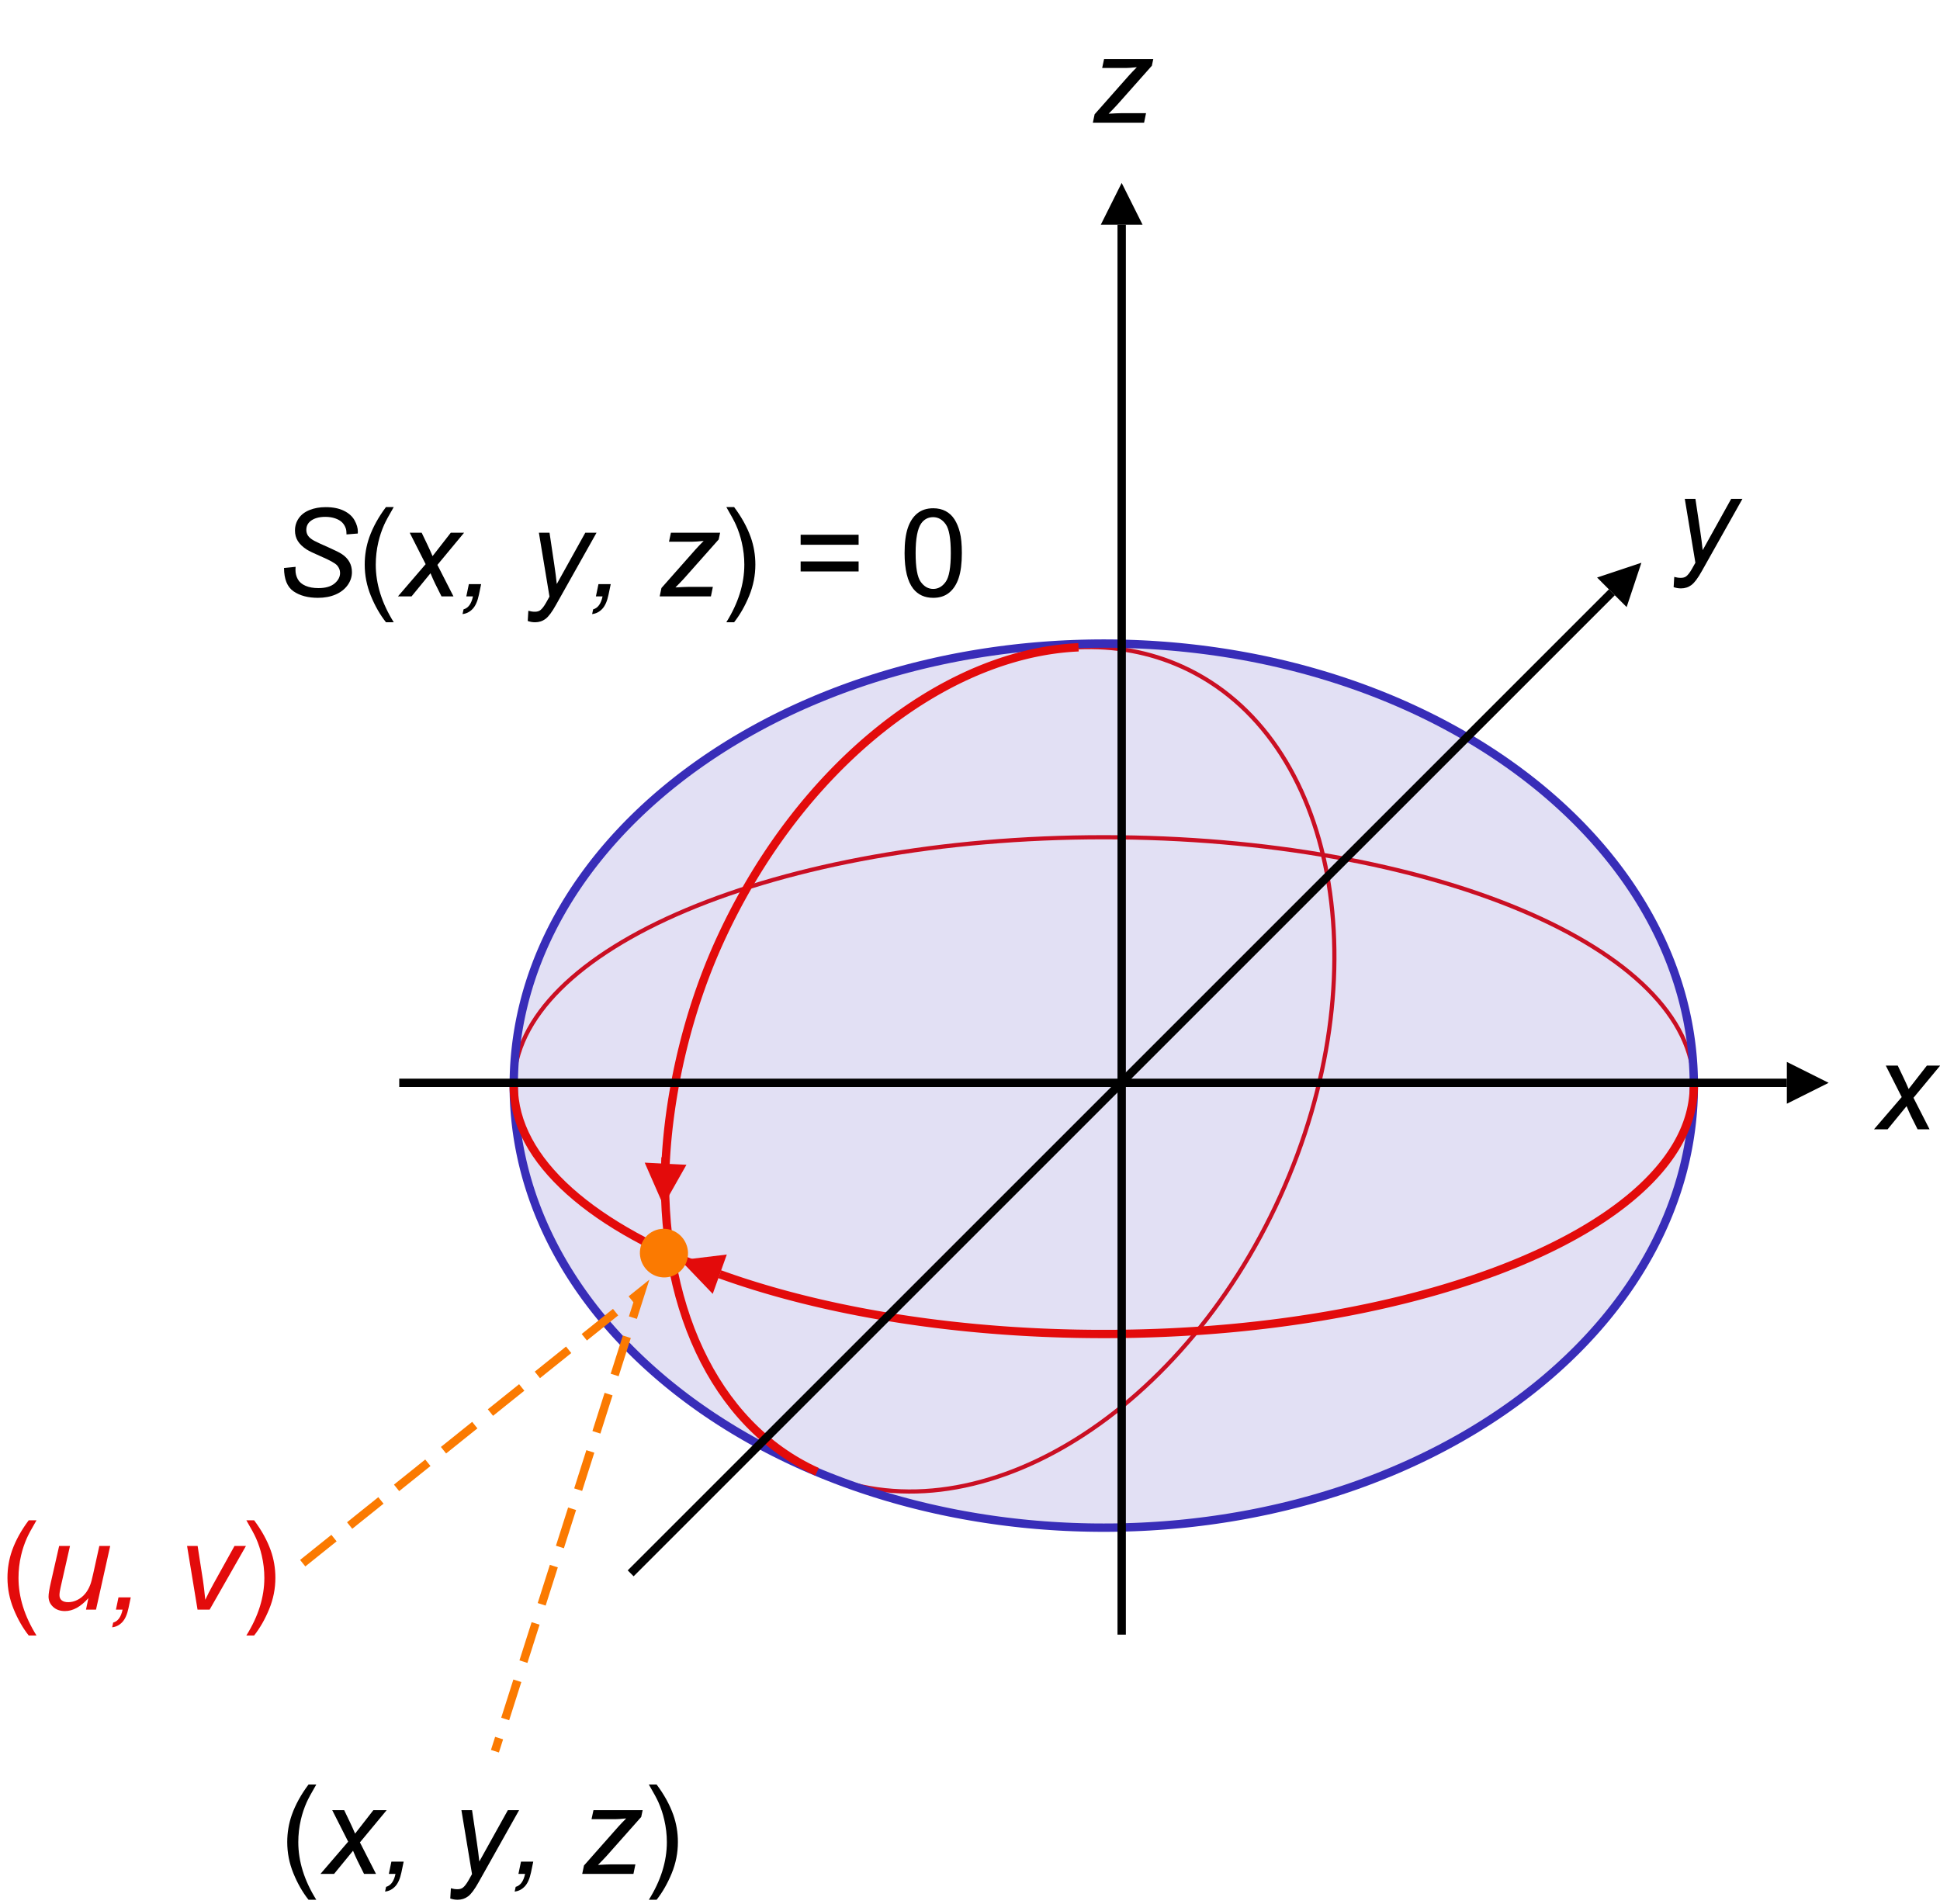 <?xml version="1.0" encoding="UTF-8" standalone="no"?>
<!-- Created with Serif DrawPlus 11, 0, 3, 23 (Feb 25, 14:12:55) (http://www.serif.com) -->
<svg version="1.1" xmlns="http://www.w3.org/2000/svg" xmlns:xlink="http://www.w3.org/1999/xlink" width="309.495" height="303.748">
	<g id="dp_group001" transform="matrix(1,0,0,1,-452.776,-126.431)">
		<g id="dp_group002">
			<path id="dp_path003" fill="none" fill-rule="evenodd" stroke="#e30b0b" stroke-width="0.667" d="M 534.735,299.651 C 534.735,277.763 576.879,260.019 628.867,260.019 C 680.855,260.019 722.999,277.763 722.999,299.651"/>
			<path id="dp_path004" fill="none" fill-rule="evenodd" stroke="#e30b0b" stroke-width="0.667" d="M 624.837,229.713 C 630.569,229.467 636.167,230.456 641.391,232.825 C 666.101,244.035 673.091,281.875 657.001,317.343 C 640.912,352.811 607.837,372.477 583.125,361.268"/>
			<g id="dp_group005">
				<path id="dp_path006" fill="#382db8" fill-rule="evenodd" fill-opacity="0.145" d="M 628.867,229.117 C 680.855,229.117 722.999,260.696 722.999,299.651 C 722.999,338.605 680.855,370.184 628.867,370.184 C 576.879,370.184 534.735,338.605 534.735,299.651 C 534.735,260.696 576.879,229.117 628.867,229.117 Z "/>
				<g id="dp_group007">
					<g id="dp_group008">
						<path id="dp_path009" fill="#382db8" d="M 630.077,229.788 L 631.284,229.805 L 632.487,229.835 L 633.687,229.875 L 634.881,229.925 L 636.072,229.988 L 637.259,230.061 L 638.441,230.145 L 639.62,230.241 L 640.793,230.347 L 641.961,230.464 L 643.128,230.592 L 644.287,230.731 L 645.441,230.879 L 646.592,231.039 L 647.737,231.209 L 648.877,231.389 L 650.012,231.58 L 651.143,231.78 L 652.267,231.991 L 653.385,232.212 L 654.497,232.445 L 655.607,232.687 L 656.708,232.936 L 657.804,233.197 L 658.895,233.468 L 659.979,233.749 L 661.056,234.04 L 662.129,234.339 L 663.195,234.648 L 664.253,234.968 L 665.305,235.295 L 666.353,235.633 L 667.392,235.979 L 668.427,236.335 L 669.452,236.699 L 670.471,237.072 L 671.481,237.455 L 672.488,237.847 L 673.485,238.248 L 674.475,238.656 L 675.459,239.075 L 676.435,239.5 L 677.401,239.933 L 678.363,240.377 L 679.315,240.829 L 680.26,241.289 L 681.197,241.757 L 682.125,242.233 L 683.045,242.719 L 683.959,243.211 L 684.863,243.711 L 685.757,244.219 L 686.645,244.735 L 687.524,245.259 L 688.393,245.791 L 689.255,246.329 L 690.107,246.876 L 690.951,247.429 L 691.784,247.991 L 692.609,248.56 L 693.425,249.135 L 694.232,249.719 L 695.029,250.309 L 695.816,250.905 L 696.593,251.511 L 697.363,252.121 L 698.123,252.739 L 698.871,253.363 L 699.608,253.996 L 700.337,254.633 L 701.056,255.279 L 701.764,255.929 L 702.461,256.585 L 703.149,257.249 L 703.828,257.92 L 704.161,258.256 L 704.493,258.596 L 704.823,258.936 L 705.149,259.277 L 705.473,259.621 L 705.795,259.967 L 706.112,260.313 L 706.428,260.661 L 706.741,261.009 L 707.049,261.36 L 707.359,261.713 L 707.664,262.067 L 707.964,262.421 L 708.264,262.779 L 708.56,263.136 L 708.853,263.495 L 709.144,263.857 L 709.432,264.22 L 709.717,264.581 L 709.999,264.948 L 710.279,265.313 L 710.555,265.681 L 710.828,266.051 L 711.099,266.421 L 711.367,266.792 L 711.631,267.167 L 711.893,267.54 L 712.151,267.915 L 712.407,268.293 L 712.66,268.671 L 712.909,269.049 L 713.156,269.432 L 713.4,269.813 L 713.64,270.197 L 713.88,270.581 L 714.113,270.967 L 714.344,271.353 L 714.573,271.741 L 714.799,272.133 L 715.021,272.523 L 715.24,272.915 L 715.457,273.308 L 715.671,273.703 L 715.88,274.097 L 716.087,274.495 L 716.289,274.891 L 716.491,275.292 L 716.688,275.691 L 716.883,276.091 L 717.073,276.495 L 717.263,276.899 L 717.447,277.301 L 717.627,277.707 L 717.805,278.115 L 717.98,278.523 L 718.152,278.931 L 718.32,279.341 L 718.485,279.752 L 718.647,280.164 L 718.805,280.576 L 718.96,280.991 L 719.112,281.405 L 719.26,281.821 L 719.405,282.239 L 719.547,282.657 L 719.685,283.076 L 719.82,283.496 L 719.952,283.917 L 720.079,284.339 L 720.204,284.763 L 720.325,285.185 L 720.444,285.612 L 720.559,286.036 L 720.669,286.463 L 720.776,286.889 L 720.88,287.32 L 720.981,287.749 L 721.077,288.177 L 721.172,288.611 L 721.263,289.041 L 721.348,289.475 L 721.431,289.908 L 721.509,290.343 L 721.587,290.779 L 721.659,291.215 L 721.727,291.652 L 721.792,292.089 L 721.853,292.527 L 721.909,292.967 L 721.964,293.408 L 722.016,293.848 L 722.061,294.291 L 722.105,294.733 L 722.144,295.177 L 722.18,295.62 L 722.212,296.065 L 722.24,296.511 L 722.264,296.957 L 722.285,297.405 L 722.303,297.852 L 722.316,298.3 L 722.325,298.749 L 722.332,299.2 L 722.332,299.651 L 722.332,300.101 L 722.325,300.552 L 722.316,301.001 L 722.303,301.449 L 722.285,301.896 L 722.264,302.344 L 722.24,302.791 L 722.212,303.236 L 722.18,303.681 L 722.144,304.124 L 722.105,304.568 L 722.061,305.011 L 722.016,305.453 L 721.964,305.893 L 721.909,306.335 L 721.853,306.775 L 721.792,307.212 L 721.727,307.649 L 721.659,308.087 L 721.587,308.523 L 721.509,308.959 L 721.431,309.393 L 721.348,309.827 L 721.263,310.26 L 721.172,310.691 L 721.077,311.124 L 720.981,311.552 L 720.88,311.981 L 720.776,312.412 L 720.669,312.839 L 720.559,313.265 L 720.444,313.689 L 720.325,314.116 L 720.204,314.539 L 720.079,314.963 L 719.952,315.384 L 719.82,315.805 L 719.685,316.225 L 719.547,316.644 L 719.405,317.063 L 719.26,317.48 L 719.112,317.896 L 718.96,318.311 L 718.805,318.725 L 718.647,319.137 L 718.485,319.549 L 718.32,319.96 L 718.152,320.371 L 717.98,320.779 L 717.805,321.187 L 717.627,321.595 L 717.447,322 L 717.263,322.403 L 717.073,322.807 L 716.883,323.211 L 716.688,323.611 L 716.491,324.009 L 716.289,324.411 L 716.087,324.807 L 715.88,325.204 L 715.671,325.599 L 715.457,325.993 L 715.24,326.387 L 715.021,326.779 L 714.799,327.168 L 714.573,327.56 L 714.344,327.948 L 714.113,328.335 L 713.88,328.72 L 713.64,329.104 L 713.4,329.488 L 713.156,329.869 L 712.909,330.252 L 712.66,330.631 L 712.407,331.008 L 712.151,331.387 L 711.893,331.761 L 711.631,332.135 L 711.367,332.509 L 711.099,332.88 L 710.828,333.251 L 710.555,333.62 L 710.279,333.988 L 709.999,334.353 L 709.717,334.72 L 709.432,335.081 L 709.144,335.444 L 708.853,335.807 L 708.56,336.165 L 708.264,336.523 L 707.964,336.88 L 707.664,337.235 L 707.359,337.588 L 707.049,337.941 L 706.741,338.292 L 706.428,338.64 L 706.112,338.988 L 705.795,339.335 L 705.473,339.68 L 705.149,340.024 L 704.823,340.365 L 704.493,340.705 L 704.161,341.045 L 703.828,341.381 L 703.149,342.052 L 702.461,342.716 L 701.764,343.372 L 701.056,344.023 L 700.337,344.668 L 699.608,345.305 L 698.871,345.939 L 698.123,346.563 L 697.363,347.18 L 696.593,347.791 L 695.816,348.396 L 695.029,348.992 L 694.232,349.583 L 693.425,350.167 L 692.609,350.741 L 691.784,351.311 L 690.951,351.872 L 690.107,352.425 L 689.255,352.972 L 688.393,353.511 L 687.524,354.043 L 686.645,354.567 L 685.757,355.083 L 684.863,355.591 L 683.959,356.091 L 683.045,356.583 L 682.125,357.068 L 681.197,357.544 L 680.26,358.012 L 679.315,358.472 L 678.363,358.924 L 677.401,359.368 L 676.435,359.801 L 675.459,360.227 L 674.475,360.645 L 673.485,361.053 L 672.488,361.455 L 671.481,361.847 L 670.471,362.229 L 669.452,362.603 L 668.427,362.967 L 667.392,363.323 L 666.353,363.668 L 665.305,364.007 L 664.253,364.333 L 663.195,364.653 L 662.129,364.963 L 661.056,365.261 L 659.979,365.552 L 658.895,365.833 L 657.804,366.104 L 656.708,366.365 L 655.607,366.615 L 654.497,366.856 L 653.385,367.089 L 652.267,367.311 L 651.143,367.521 L 650.012,367.721 L 648.877,367.912 L 647.737,368.092 L 646.592,368.263 L 645.441,368.423 L 644.287,368.571 L 643.128,368.709 L 641.961,368.837 L 640.793,368.955 L 639.62,369.06 L 638.441,369.156 L 637.259,369.24 L 636.072,369.313 L 634.881,369.376 L 633.687,369.427 L 632.487,369.467 L 631.284,369.496 L 630.077,369.513 L 628.867,369.517 L 627.656,369.513 L 626.449,369.496 L 625.247,369.467 L 624.047,369.427 L 622.852,369.376 L 621.661,369.313 L 620.475,369.24 L 619.292,369.156 L 618.113,369.06 L 616.94,368.955 L 615.772,368.837 L 614.605,368.709 L 613.447,368.571 L 612.292,368.423 L 611.141,368.263 L 609.996,368.092 L 608.856,367.912 L 607.721,367.721 L 606.591,367.521 L 605.467,367.311 L 604.348,367.089 L 603.236,366.856 L 602.127,366.615 L 601.025,366.365 L 599.929,366.104 L 598.839,365.833 L 597.755,365.552 L 596.677,365.261 L 595.604,364.963 L 594.539,364.653 L 593.48,364.333 L 592.428,364.007 L 591.38,363.668 L 590.341,363.323 L 589.307,362.967 L 588.281,362.603 L 587.263,362.229 L 586.252,361.847 L 585.245,361.455 L 584.248,361.053 L 583.259,360.645 L 582.275,360.227 L 581.299,359.801 L 580.332,359.368 L 579.371,358.924 L 578.419,358.472 L 577.473,358.012 L 576.536,357.544 L 575.608,357.068 L 574.688,356.583 L 573.775,356.091 L 572.871,355.591 L 571.976,355.083 L 571.088,354.567 L 570.209,354.043 L 569.34,353.511 L 568.479,352.972 L 567.627,352.425 L 566.783,351.872 L 565.949,351.311 L 565.124,350.741 L 564.308,350.167 L 563.501,349.583 L 562.704,348.992 L 561.917,348.396 L 561.14,347.791 L 560.371,347.18 L 559.611,346.563 L 558.863,345.939 L 558.125,345.305 L 557.396,344.668 L 556.677,344.023 L 555.969,343.372 L 555.272,342.716 L 554.584,342.052 L 553.905,341.381 L 553.572,341.045 L 553.24,340.705 L 552.911,340.365 L 552.584,340.024 L 552.26,339.68 L 551.939,339.335 L 551.621,338.988 L 551.305,338.64 L 550.992,338.292 L 550.684,337.941 L 550.375,337.588 L 550.069,337.235 L 549.769,336.88 L 549.469,336.523 L 549.173,336.165 L 548.88,335.807 L 548.589,335.444 L 548.301,335.081 L 548.016,334.72 L 547.735,334.353 L 547.455,333.988 L 547.179,333.62 L 546.905,333.251 L 546.635,332.88 L 546.367,332.509 L 546.103,332.135 L 545.84,331.761 L 545.583,331.387 L 545.327,331.008 L 545.073,330.631 L 544.824,330.252 L 544.577,329.869 L 544.333,329.488 L 544.093,329.104 L 543.853,328.72 L 543.62,328.335 L 543.389,327.948 L 543.16,327.56 L 542.935,327.168 L 542.712,326.779 L 542.493,326.387 L 542.276,325.993 L 542.063,325.599 L 541.853,325.204 L 541.647,324.807 L 541.444,324.411 L 541.243,324.009 L 541.045,323.611 L 540.851,323.211 L 540.66,322.807 L 540.471,322.403 L 540.287,322 L 540.107,321.595 L 539.928,321.187 L 539.753,320.779 L 539.581,320.371 L 539.413,319.96 L 539.248,319.549 L 539.087,319.137 L 538.928,318.725 L 538.773,318.311 L 538.621,317.896 L 538.473,317.48 L 538.328,317.063 L 538.187,316.644 L 538.048,316.225 L 537.913,315.805 L 537.781,315.384 L 537.655,314.963 L 537.529,314.539 L 537.408,314.116 L 537.289,313.689 L 537.175,313.265 L 537.064,312.839 L 536.957,312.412 L 536.853,311.981 L 536.752,311.552 L 536.656,311.124 L 536.561,310.691 L 536.471,310.26 L 536.385,309.827 L 536.303,309.393 L 536.224,308.959 L 536.147,308.523 L 536.075,308.087 L 536.007,307.649 L 535.941,307.212 L 535.88,306.775 L 535.824,306.335 L 535.769,305.893 L 535.717,305.453 L 535.672,305.011 L 535.628,304.568 L 535.589,304.124 L 535.553,303.681 L 535.521,303.236 L 535.493,302.791 L 535.469,302.344 L 535.448,301.896 L 535.431,301.449 L 535.417,301.001 L 535.408,300.552 L 535.401,300.101 L 535.401,299.651 L 535.401,299.2 L 535.408,298.749 L 535.417,298.3 L 535.431,297.852 L 535.448,297.405 L 535.469,296.957 L 535.493,296.511 L 535.521,296.065 L 535.553,295.62 L 535.589,295.177 L 535.628,294.733 L 535.672,294.291 L 535.717,293.848 L 535.769,293.408 L 535.824,292.967 L 535.88,292.527 L 535.941,292.089 L 536.007,291.652 L 536.075,291.215 L 536.147,290.779 L 536.224,290.343 L 536.303,289.908 L 536.385,289.475 L 536.471,289.041 L 536.561,288.611 L 536.656,288.177 L 536.752,287.749 L 536.853,287.32 L 536.957,286.889 L 537.064,286.463 L 537.175,286.036 L 537.289,285.612 L 537.408,285.185 L 537.529,284.763 L 537.655,284.339 L 537.781,283.917 L 537.913,283.496 L 538.048,283.076 L 538.187,282.657 L 538.328,282.239 L 538.473,281.821 L 538.621,281.405 L 538.773,280.991 L 538.928,280.576 L 539.087,280.164 L 539.248,279.752 L 539.413,279.341 L 539.581,278.931 L 539.753,278.523 L 539.928,278.115 L 540.107,277.707 L 540.287,277.301 L 540.471,276.899 L 540.66,276.495 L 540.851,276.091 L 541.045,275.691 L 541.243,275.292 L 541.444,274.891 L 541.647,274.495 L 541.853,274.097 L 542.063,273.703 L 542.276,273.308 L 542.493,272.915 L 542.712,272.523 L 542.935,272.133 L 543.16,271.741 L 543.389,271.353 L 543.62,270.967 L 543.853,270.581 L 544.093,270.197 L 544.333,269.813 L 544.577,269.432 L 544.824,269.049 L 545.073,268.671 L 545.327,268.293 L 545.583,267.915 L 545.84,267.54 L 546.103,267.167 L 546.367,266.792 L 546.635,266.421 L 546.905,266.051 L 547.179,265.681 L 547.455,265.313 L 547.735,264.948 L 548.016,264.581 L 548.301,264.22 L 548.589,263.857 L 548.88,263.495 L 549.173,263.136 L 549.469,262.779 L 549.769,262.421 L 550.069,262.067 L 550.375,261.713 L 550.684,261.36 L 550.992,261.009 L 551.305,260.661 L 551.621,260.313 L 551.939,259.967 L 552.26,259.621 L 552.584,259.277 L 552.911,258.936 L 553.24,258.596 L 553.572,258.256 L 553.905,257.92 L 554.584,257.249 L 555.272,256.585 L 555.969,255.929 L 556.677,255.279 L 557.396,254.633 L 558.125,253.996 L 558.863,253.363 L 559.611,252.739 L 560.371,252.121 L 561.14,251.511 L 561.917,250.905 L 562.704,250.309 L 563.501,249.719 L 564.308,249.135 L 565.124,248.56 L 565.949,247.991 L 566.783,247.429 L 567.627,246.876 L 568.479,246.329 L 569.34,245.791 L 570.209,245.259 L 571.088,244.735 L 571.976,244.219 L 572.871,243.711 L 573.775,243.211 L 574.688,242.719 L 575.608,242.233 L 576.536,241.757 L 577.473,241.289 L 578.419,240.829 L 579.371,240.377 L 580.332,239.933 L 581.299,239.5 L 582.275,239.075 L 583.259,238.656 L 584.248,238.248 L 585.245,237.847 L 586.252,237.455 L 587.263,237.072 L 588.281,236.699 L 589.307,236.335 L 590.341,235.979 L 591.38,235.633 L 592.428,235.295 L 593.48,234.968 L 594.539,234.648 L 595.604,234.339 L 596.677,234.04 L 597.755,233.749 L 598.839,233.468 L 599.929,233.197 L 601.025,232.936 L 602.127,232.687 L 603.236,232.445 L 604.348,232.212 L 605.467,231.991 L 606.591,231.78 L 607.721,231.58 L 608.856,231.389 L 609.996,231.209 L 611.141,231.039 L 612.292,230.879 L 613.447,230.731 L 614.605,230.592 L 615.772,230.464 L 616.94,230.347 L 618.113,230.241 L 619.292,230.145 L 620.475,230.061 L 621.661,229.988 L 622.852,229.925 L 624.047,229.875 L 625.247,229.835 L 626.449,229.805 L 627.656,229.788 L 628.867,229.784 L 630.077,229.788 L 630.088,228.457 L 628.867,228.451 L 627.645,228.457 L 626.425,228.475 L 625.209,228.504 L 623.999,228.544 L 622.791,228.595 L 621.587,228.657 L 620.387,228.733 L 619.193,228.817 L 618.001,228.913 L 616.815,229.021 L 615.633,229.139 L 614.456,229.269 L 613.284,229.408 L 612.116,229.559 L 610.952,229.721 L 609.796,229.892 L 608.643,230.075 L 607.495,230.268 L 606.353,230.471 L 605.216,230.684 L 604.084,230.908 L 602.959,231.141 L 601.839,231.385 L 600.724,231.64 L 599.615,231.904 L 598.513,232.177 L 597.416,232.461 L 596.325,232.755 L 595.241,233.059 L 594.163,233.371 L 593.091,233.693 L 592.025,234.025 L 590.967,234.367 L 589.915,234.717 L 588.869,235.076 L 587.831,235.445 L 586.799,235.824 L 585.775,236.212 L 584.757,236.609 L 583.747,237.013 L 582.744,237.427 L 581.749,237.851 L 580.76,238.281 L 579.78,238.723 L 578.808,239.172 L 577.843,239.629 L 576.887,240.095 L 575.936,240.568 L 574.995,241.052 L 574.061,241.543 L 573.137,242.043 L 572.22,242.548 L 571.312,243.064 L 570.413,243.588 L 569.521,244.117 L 568.639,244.657 L 567.767,245.204 L 566.901,245.759 L 566.047,246.32 L 565.2,246.889 L 564.361,247.467 L 563.535,248.052 L 562.715,248.644 L 561.907,249.243 L 561.107,249.849 L 560.316,250.463 L 559.536,251.084 L 558.765,251.712 L 558.004,252.347 L 557.253,252.988 L 556.513,253.636 L 555.781,254.292 L 555.063,254.953 L 554.352,255.623 L 553.653,256.297 L 552.964,256.979 L 552.623,257.323 L 552.285,257.668 L 551.951,258.013 L 551.619,258.363 L 551.289,258.712 L 550.963,259.063 L 550.637,259.415 L 550.316,259.768 L 549.997,260.124 L 549.681,260.483 L 549.369,260.841 L 549.059,261.2 L 548.751,261.563 L 548.445,261.925 L 548.144,262.291 L 547.845,262.657 L 547.549,263.025 L 547.256,263.393 L 546.965,263.765 L 546.679,264.137 L 546.393,264.511 L 546.112,264.887 L 545.833,265.261 L 545.557,265.64 L 545.284,266.019 L 545.015,266.399 L 544.747,266.78 L 544.481,267.165 L 544.223,267.549 L 543.964,267.935 L 543.709,268.324 L 543.457,268.712 L 543.208,269.101 L 542.963,269.493 L 542.72,269.885 L 542.479,270.281 L 542.243,270.676 L 542.011,271.072 L 541.78,271.469 L 541.552,271.869 L 541.328,272.269 L 541.108,272.671 L 540.889,273.073 L 540.675,273.479 L 540.463,273.884 L 540.255,274.291 L 540.051,274.697 L 539.848,275.107 L 539.651,275.517 L 539.455,275.929 L 539.263,276.341 L 539.073,276.755 L 538.888,277.171 L 538.707,277.587 L 538.527,278.003 L 538.352,278.421 L 538.179,278.84 L 538.011,279.261 L 537.844,279.684 L 537.683,280.107 L 537.525,280.529 L 537.368,280.955 L 537.217,281.381 L 537.069,281.807 L 536.923,282.236 L 536.781,282.665 L 536.644,283.096 L 536.509,283.525 L 536.377,283.957 L 536.249,284.392 L 536.125,284.825 L 536.004,285.26 L 535.887,285.697 L 535.773,286.135 L 535.664,286.572 L 535.557,287.011 L 535.453,287.451 L 535.355,287.892 L 535.26,288.333 L 535.167,288.777 L 535.079,289.221 L 534.993,289.665 L 534.912,290.111 L 534.835,290.555 L 534.76,291.004 L 534.689,291.452 L 534.624,291.9 L 534.56,292.351 L 534.501,292.801 L 534.447,293.251 L 534.395,293.704 L 534.347,294.157 L 534.303,294.611 L 534.261,295.065 L 534.225,295.521 L 534.193,295.977 L 534.163,296.433 L 534.139,296.891 L 534.117,297.349 L 534.1,297.809 L 534.087,298.268 L 534.077,298.728 L 534.071,299.189 L 534.068,299.651 L 534.071,300.112 L 534.077,300.573 L 534.087,301.033 L 534.1,301.492 L 534.117,301.952 L 534.139,302.411 L 534.163,302.868 L 534.193,303.324 L 534.225,303.78 L 534.261,304.236 L 534.303,304.691 L 534.347,305.144 L 534.395,305.597 L 534.447,306.051 L 534.501,306.5 L 534.56,306.951 L 534.624,307.401 L 534.689,307.849 L 534.76,308.297 L 534.835,308.747 L 534.912,309.191 L 534.993,309.636 L 535.079,310.08 L 535.167,310.524 L 535.26,310.968 L 535.355,311.409 L 535.453,311.851 L 535.557,312.291 L 535.664,312.729 L 535.773,313.167 L 535.887,313.604 L 536.004,314.041 L 536.125,314.476 L 536.249,314.909 L 536.377,315.344 L 536.509,315.776 L 536.644,316.205 L 536.781,316.636 L 536.923,317.065 L 537.069,317.495 L 537.217,317.92 L 537.368,318.347 L 537.525,318.772 L 537.683,319.195 L 537.844,319.617 L 538.011,320.04 L 538.179,320.461 L 538.352,320.88 L 538.527,321.299 L 538.707,321.715 L 538.888,322.131 L 539.073,322.547 L 539.263,322.96 L 539.455,323.372 L 539.651,323.784 L 539.848,324.195 L 540.051,324.604 L 540.255,325.011 L 540.463,325.417 L 540.675,325.823 L 540.889,326.228 L 541.108,326.631 L 541.328,327.032 L 541.552,327.432 L 541.78,327.832 L 542.011,328.229 L 542.243,328.625 L 542.479,329.02 L 542.72,329.416 L 542.963,329.808 L 543.208,330.2 L 543.457,330.589 L 543.709,330.977 L 543.964,331.367 L 544.223,331.752 L 544.481,332.136 L 544.747,332.521 L 545.015,332.903 L 545.284,333.283 L 545.557,333.661 L 545.833,334.04 L 546.112,334.415 L 546.393,334.791 L 546.679,335.164 L 546.965,335.536 L 547.256,335.908 L 547.549,336.276 L 547.845,336.644 L 548.144,337.011 L 548.445,337.376 L 548.751,337.739 L 549.059,338.101 L 549.369,338.46 L 549.681,338.819 L 549.997,339.177 L 550.316,339.533 L 550.637,339.887 L 550.963,340.239 L 551.289,340.589 L 551.619,340.939 L 551.951,341.288 L 552.285,341.633 L 552.623,341.979 L 552.964,342.323 L 553.653,343.004 L 554.352,343.679 L 555.063,344.348 L 555.781,345.009 L 556.513,345.665 L 557.253,346.313 L 558.004,346.955 L 558.765,347.589 L 559.536,348.217 L 560.316,348.839 L 561.107,349.452 L 561.907,350.059 L 562.715,350.657 L 563.535,351.249 L 564.361,351.835 L 565.2,352.412 L 566.047,352.981 L 566.901,353.543 L 567.767,354.097 L 568.639,354.644 L 569.521,355.184 L 570.413,355.713 L 571.312,356.237 L 572.22,356.753 L 573.137,357.259 L 574.061,357.759 L 574.995,358.249 L 575.936,358.733 L 576.887,359.207 L 577.843,359.672 L 578.808,360.129 L 579.78,360.579 L 580.76,361.02 L 581.749,361.451 L 582.744,361.875 L 583.747,362.288 L 584.757,362.692 L 585.775,363.089 L 586.799,363.477 L 587.831,363.856 L 588.869,364.225 L 589.915,364.584 L 590.967,364.935 L 592.025,365.276 L 593.091,365.608 L 594.163,365.931 L 595.241,366.243 L 596.325,366.547 L 597.416,366.84 L 598.513,367.124 L 599.615,367.397 L 600.724,367.661 L 601.839,367.916 L 602.959,368.16 L 604.084,368.393 L 605.216,368.617 L 606.353,368.831 L 607.495,369.033 L 608.643,369.227 L 609.796,369.409 L 610.952,369.58 L 612.116,369.743 L 613.284,369.893 L 614.456,370.032 L 615.633,370.163 L 616.815,370.28 L 618.001,370.388 L 619.193,370.484 L 620.387,370.568 L 621.587,370.644 L 622.791,370.707 L 623.999,370.757 L 625.209,370.797 L 626.425,370.827 L 627.645,370.844 L 628.867,370.851 L 630.088,370.844 L 631.308,370.827 L 632.524,370.797 L 633.735,370.757 L 634.943,370.707 L 636.147,370.644 L 637.347,370.568 L 638.54,370.484 L 639.732,370.388 L 640.919,370.28 L 642.1,370.163 L 643.277,370.032 L 644.449,369.893 L 645.617,369.743 L 646.781,369.58 L 647.937,369.409 L 649.091,369.227 L 650.239,369.033 L 651.38,368.831 L 652.517,368.617 L 653.649,368.393 L 654.775,368.16 L 655.895,367.916 L 657.009,367.661 L 658.119,367.397 L 659.22,367.124 L 660.317,366.84 L 661.408,366.547 L 662.492,366.243 L 663.571,365.931 L 664.643,365.608 L 665.708,365.276 L 666.767,364.935 L 667.819,364.584 L 668.864,364.225 L 669.903,363.856 L 670.935,363.477 L 671.959,363.089 L 672.976,362.692 L 673.987,362.288 L 674.989,361.875 L 675.984,361.451 L 676.973,361.02 L 677.953,360.579 L 678.925,360.129 L 679.891,359.672 L 680.847,359.207 L 681.797,358.733 L 682.739,358.249 L 683.672,357.759 L 684.596,357.259 L 685.513,356.753 L 686.421,356.237 L 687.32,355.713 L 688.212,355.184 L 689.095,354.644 L 689.967,354.097 L 690.832,353.543 L 691.687,352.981 L 692.533,352.412 L 693.372,351.835 L 694.199,351.249 L 695.019,350.657 L 695.827,350.059 L 696.627,349.452 L 697.417,348.839 L 698.197,348.217 L 698.968,347.589 L 699.729,346.955 L 700.48,346.313 L 701.22,345.665 L 701.952,345.009 L 702.671,344.348 L 703.381,343.679 L 704.08,343.004 L 704.769,342.323 L 705.111,341.979 L 705.448,341.633 L 705.783,341.288 L 706.115,340.939 L 706.444,340.589 L 706.771,340.239 L 707.096,339.887 L 707.417,339.533 L 707.736,339.177 L 708.052,338.819 L 708.364,338.46 L 708.675,338.101 L 708.983,337.739 L 709.288,337.376 L 709.589,337.011 L 709.888,336.644 L 710.184,336.276 L 710.477,335.908 L 710.768,335.536 L 711.055,335.164 L 711.34,334.791 L 711.621,334.415 L 711.9,334.04 L 712.176,333.661 L 712.449,333.283 L 712.719,332.903 L 712.987,332.521 L 713.252,332.136 L 713.511,331.752 L 713.769,331.367 L 714.024,330.977 L 714.276,330.589 L 714.525,330.2 L 714.771,329.808 L 715.013,329.416 L 715.255,329.02 L 715.491,328.625 L 715.723,328.229 L 715.953,327.832 L 716.181,327.432 L 716.405,327.032 L 716.625,326.631 L 716.844,326.228 L 717.059,325.823 L 717.271,325.417 L 717.479,325.011 L 717.683,324.604 L 717.885,324.195 L 718.083,323.784 L 718.279,323.372 L 718.471,322.96 L 718.66,322.547 L 718.845,322.131 L 719.027,321.715 L 719.207,321.299 L 719.381,320.88 L 719.555,320.461 L 719.723,320.04 L 719.889,319.617 L 720.051,319.195 L 720.208,318.772 L 720.365,318.347 L 720.516,317.92 L 720.664,317.495 L 720.811,317.065 L 720.952,316.636 L 721.089,316.205 L 721.224,315.776 L 721.356,315.344 L 721.484,314.909 L 721.608,314.476 L 721.729,314.041 L 721.847,313.604 L 721.96,313.167 L 722.069,312.729 L 722.176,312.291 L 722.28,311.851 L 722.379,311.409 L 722.473,310.968 L 722.567,310.524 L 722.655,310.08 L 722.74,309.636 L 722.821,309.191 L 722.899,308.747 L 722.973,308.297 L 723.044,307.849 L 723.109,307.401 L 723.173,306.951 L 723.232,306.5 L 723.287,306.051 L 723.339,305.597 L 723.387,305.144 L 723.431,304.691 L 723.472,304.236 L 723.508,303.78 L 723.54,303.324 L 723.571,302.868 L 723.595,302.411 L 723.616,301.952 L 723.633,301.492 L 723.647,301.033 L 723.656,300.573 L 723.663,300.112 L 723.665,299.651 L 723.663,299.189 L 723.656,298.728 L 723.647,298.268 L 723.633,297.809 L 723.616,297.349 L 723.595,296.891 L 723.571,296.433 L 723.54,295.977 L 723.508,295.521 L 723.472,295.065 L 723.431,294.611 L 723.387,294.157 L 723.339,293.704 L 723.287,293.251 L 723.232,292.801 L 723.173,292.351 L 723.109,291.9 L 723.044,291.452 L 722.973,291.004 L 722.899,290.555 L 722.821,290.111 L 722.74,289.665 L 722.655,289.221 L 722.567,288.777 L 722.473,288.333 L 722.379,287.892 L 722.28,287.451 L 722.176,287.011 L 722.069,286.572 L 721.96,286.135 L 721.847,285.697 L 721.729,285.26 L 721.608,284.825 L 721.484,284.392 L 721.356,283.957 L 721.224,283.525 L 721.089,283.096 L 720.952,282.665 L 720.811,282.236 L 720.664,281.807 L 720.516,281.381 L 720.365,280.955 L 720.208,280.529 L 720.051,280.107 L 719.889,279.684 L 719.723,279.261 L 719.555,278.84 L 719.381,278.421 L 719.207,278.003 L 719.027,277.587 L 718.845,277.171 L 718.66,276.755 L 718.471,276.341 L 718.279,275.929 L 718.083,275.517 L 717.885,275.107 L 717.683,274.697 L 717.479,274.291 L 717.271,273.884 L 717.059,273.479 L 716.844,273.073 L 716.625,272.671 L 716.405,272.269 L 716.181,271.869 L 715.953,271.469 L 715.723,271.072 L 715.491,270.676 L 715.255,270.281 L 715.013,269.885 L 714.771,269.493 L 714.525,269.101 L 714.276,268.712 L 714.024,268.324 L 713.769,267.935 L 713.511,267.549 L 713.252,267.165 L 712.987,266.78 L 712.719,266.399 L 712.449,266.019 L 712.176,265.64 L 711.9,265.261 L 711.621,264.887 L 711.34,264.511 L 711.055,264.137 L 710.768,263.765 L 710.477,263.393 L 710.184,263.025 L 709.888,262.657 L 709.589,262.291 L 709.288,261.925 L 708.983,261.563 L 708.675,261.2 L 708.364,260.841 L 708.052,260.483 L 707.736,260.124 L 707.417,259.768 L 707.096,259.415 L 706.771,259.063 L 706.444,258.712 L 706.115,258.363 L 705.783,258.013 L 705.448,257.668 L 705.111,257.323 L 704.769,256.979 L 704.08,256.297 L 703.381,255.623 L 702.671,254.953 L 701.952,254.292 L 701.22,253.636 L 700.48,252.988 L 699.729,252.347 L 698.968,251.712 L 698.197,251.084 L 697.417,250.463 L 696.627,249.849 L 695.827,249.243 L 695.019,248.644 L 694.199,248.052 L 693.372,247.467 L 692.533,246.889 L 691.687,246.32 L 690.832,245.759 L 689.967,245.204 L 689.095,244.657 L 688.212,244.117 L 687.32,243.588 L 686.421,243.064 L 685.513,242.548 L 684.596,242.043 L 683.672,241.543 L 682.739,241.052 L 681.797,240.568 L 680.847,240.095 L 679.891,239.629 L 678.925,239.172 L 677.953,238.723 L 676.973,238.281 L 675.984,237.851 L 674.989,237.427 L 673.987,237.013 L 672.976,236.609 L 671.959,236.212 L 670.935,235.824 L 669.903,235.445 L 668.864,235.076 L 667.819,234.717 L 666.767,234.367 L 665.708,234.025 L 664.643,233.693 L 663.571,233.371 L 662.492,233.059 L 661.408,232.755 L 660.317,232.461 L 659.22,232.177 L 658.119,231.904 L 657.009,231.64 L 655.895,231.385 L 654.775,231.141 L 653.649,230.908 L 652.517,230.684 L 651.38,230.471 L 650.239,230.268 L 649.091,230.075 L 647.937,229.892 L 646.781,229.721 L 645.617,229.559 L 644.449,229.408 L 643.277,229.269 L 642.1,229.139 L 640.919,229.021 L 639.732,228.913 L 638.54,228.817 L 637.347,228.733 L 636.147,228.657 L 634.943,228.595 L 633.735,228.544 L 632.524,228.504 L 631.308,228.475 L 630.088,228.457 Z "/>
					</g>
				</g>
			</g>
			<g id="dp_group010">
				<g id="dp_group011">
					<path id="dp_path012" fill="#e30b0b" fill-rule="evenodd" d="M 567.38,330.369 L 567.828,329.113 L 568.725,326.603 L 561.327,327.497 L 566.481,332.88 Z "/>
					<path id="dp_path013" fill="#e30b0b" d="M 722.332,299.647 L 722.332,299.897 L 722.325,300.143 L 722.316,300.389 L 722.303,300.633 L 722.287,300.879 L 722.265,301.124 L 722.243,301.367 L 722.215,301.611 L 722.184,301.855 L 722.149,302.097 L 722.111,302.339 L 722.068,302.583 L 722.024,302.823 L 721.973,303.065 L 721.921,303.308 L 721.865,303.548 L 721.805,303.787 L 721.743,304.028 L 721.676,304.268 L 721.605,304.505 L 721.531,304.745 L 721.453,304.984 L 721.372,305.223 L 721.289,305.46 L 721.2,305.696 L 721.108,305.935 L 721.015,306.169 L 720.916,306.405 L 720.813,306.643 L 720.708,306.88 L 720.6,307.112 L 720.488,307.345 L 720.372,307.581 L 720.253,307.815 L 720.129,308.049 L 720.004,308.281 L 719.875,308.513 L 719.743,308.745 L 719.607,308.976 L 719.467,309.207 L 719.323,309.44 L 719.179,309.669 L 719.028,309.899 L 718.876,310.128 L 718.72,310.356 L 718.56,310.585 L 718.397,310.813 L 718.231,311.04 L 718.063,311.267 L 717.889,311.492 L 717.535,311.944 L 717.165,312.395 L 716.784,312.84 L 716.389,313.285 L 715.984,313.727 L 715.564,314.167 L 715.132,314.605 L 714.687,315.04 L 714.231,315.473 L 713.76,315.904 L 713.279,316.332 L 712.784,316.756 L 712.279,317.179 L 711.76,317.597 L 711.229,318.015 L 710.688,318.429 L 710.133,318.84 L 709.568,319.248 L 708.992,319.655 L 708.404,320.056 L 707.804,320.455 L 707.192,320.851 L 706.571,321.244 L 705.937,321.633 L 705.293,322.02 L 704.639,322.403 L 703.972,322.783 L 703.295,323.159 L 702.607,323.532 L 701.909,323.901 L 701.201,324.267 L 700.483,324.629 L 699.753,324.988 L 699.015,325.343 L 698.265,325.695 L 697.507,326.041 L 696.737,326.385 L 695.959,326.724 L 695.169,327.061 L 694.372,327.393 L 693.564,327.72 L 692.748,328.045 L 691.921,328.365 L 691.085,328.681 L 690.241,328.993 L 689.388,329.3 L 688.525,329.603 L 687.655,329.903 L 686.775,330.197 L 685.885,330.488 L 684.988,330.775 L 684.083,331.055 L 683.168,331.333 L 682.245,331.607 L 681.316,331.875 L 680.376,332.137 L 679.429,332.396 L 678.475,332.651 L 677.513,332.9 L 676.544,333.144 L 675.565,333.385 L 674.58,333.62 L 673.588,333.849 L 672.588,334.075 L 671.58,334.296 L 670.567,334.511 L 669.545,334.721 L 668.517,334.927 L 667.481,335.127 L 666.44,335.323 L 665.391,335.512 L 664.336,335.697 L 663.275,335.876 L 662.207,336.051 L 661.131,336.219 L 660.051,336.383 L 658.964,336.541 L 657.872,336.693 L 656.773,336.841 L 655.669,336.981 L 654.557,337.117 L 653.443,337.248 L 652.32,337.372 L 651.193,337.492 L 650.061,337.605 L 648.924,337.713 L 647.781,337.813 L 646.633,337.909 L 645.48,338 L 644.323,338.084 L 643.16,338.163 L 641.992,338.233 L 640.821,338.299 L 639.644,338.359 L 638.463,338.413 L 637.279,338.46 L 636.088,338.501 L 634.895,338.537 L 633.697,338.565 L 632.495,338.588 L 631.289,338.604 L 630.08,338.615 L 628.867,338.616 L 627.775,338.615 L 626.684,338.607 L 625.6,338.593 L 624.516,338.576 L 623.437,338.552 L 622.36,338.524 L 621.288,338.489 L 620.216,338.451 L 619.151,338.408 L 618.089,338.359 L 617.029,338.305 L 615.973,338.247 L 614.923,338.183 L 613.875,338.116 L 612.831,338.043 L 611.791,337.964 L 610.753,337.881 L 609.723,337.793 L 608.693,337.703 L 607.671,337.605 L 606.652,337.503 L 605.636,337.396 L 604.625,337.287 L 603.62,337.171 L 602.617,337.051 L 601.621,336.927 L 600.628,336.797 L 599.641,336.663 L 598.657,336.525 L 597.681,336.383 L 596.707,336.236 L 595.74,336.085 L 594.777,335.929 L 593.819,335.769 L 592.868,335.605 L 591.92,335.436 L 590.979,335.264 L 590.041,335.087 L 589.111,334.907 L 588.187,334.721 L 587.267,334.532 L 586.352,334.34 L 585.444,334.141 L 584.543,333.94 L 583.645,333.735 L 582.755,333.525 L 581.871,333.313 L 580.993,333.095 L 580.121,332.875 L 579.256,332.649 L 578.396,332.421 L 577.543,332.188 L 576.696,331.952 L 575.856,331.712 L 575.023,331.469 L 574.196,331.221 L 573.376,330.971 L 572.563,330.716 L 571.756,330.459 L 570.957,330.197 L 570.165,329.932 L 569.379,329.663 L 568.601,329.391 L 567.828,329.113 L 567.38,330.369 L 568.159,330.647 L 568.944,330.921 L 569.739,331.193 L 570.539,331.461 L 571.348,331.725 L 572.163,331.985 L 572.984,332.243 L 573.812,332.496 L 574.647,332.747 L 575.488,332.992 L 576.336,333.235 L 577.191,333.473 L 578.052,333.707 L 578.917,333.937 L 579.791,334.165 L 580.671,334.388 L 581.556,334.607 L 582.448,334.821 L 583.347,335.033 L 584.249,335.239 L 585.159,335.443 L 586.075,335.641 L 586.995,335.836 L 587.923,336.028 L 588.855,336.213 L 589.793,336.396 L 590.736,336.573 L 591.685,336.748 L 592.639,336.917 L 593.597,337.081 L 594.561,337.244 L 595.532,337.4 L 596.507,337.553 L 597.487,337.7 L 598.471,337.843 L 599.46,337.983 L 600.455,338.117 L 601.453,338.247 L 602.457,338.373 L 603.465,338.493 L 604.479,338.609 L 605.495,338.721 L 606.516,338.828 L 607.543,338.931 L 608.573,339.028 L 609.608,339.121 L 610.647,339.209 L 611.689,339.292 L 612.735,339.371 L 613.787,339.444 L 614.84,339.513 L 615.899,339.577 L 616.96,339.636 L 618.025,339.689 L 619.095,339.739 L 620.168,339.781 L 621.243,339.82 L 622.323,339.855 L 623.405,339.883 L 624.492,339.907 L 625.581,339.924 L 626.673,339.937 L 627.769,339.945 L 628.867,339.949 L 630.085,339.945 L 631.303,339.935 L 632.516,339.919 L 633.724,339.896 L 634.929,339.868 L 636.131,339.832 L 637.327,339.791 L 638.519,339.744 L 639.708,339.689 L 640.891,339.629 L 642.069,339.564 L 643.245,339.491 L 644.413,339.412 L 645.579,339.328 L 646.74,339.237 L 647.893,339.141 L 649.044,339.039 L 650.189,338.931 L 651.329,338.817 L 652.464,338.697 L 653.592,338.571 L 654.715,338.44 L 655.832,338.304 L 656.944,338.161 L 658.051,338.013 L 659.151,337.859 L 660.245,337.7 L 661.333,337.536 L 662.415,337.365 L 663.491,337.191 L 664.56,337.009 L 665.623,336.824 L 666.68,336.632 L 667.729,336.436 L 668.773,336.233 L 669.809,336.028 L 670.839,335.815 L 671.86,335.597 L 672.876,335.376 L 673.884,335.148 L 674.884,334.916 L 675.877,334.679 L 676.864,334.437 L 677.841,334.191 L 678.813,333.939 L 679.776,333.681 L 680.731,333.42 L 681.679,333.155 L 682.619,332.884 L 683.549,332.608 L 684.472,332.329 L 685.388,332.044 L 686.293,331.755 L 687.191,331.461 L 688.081,331.164 L 688.963,330.861 L 689.833,330.556 L 690.697,330.244 L 691.552,329.929 L 692.396,329.608 L 693.233,329.285 L 694.06,328.957 L 694.879,328.625 L 695.687,328.288 L 696.484,327.948 L 697.273,327.604 L 698.053,327.255 L 698.825,326.903 L 699.585,326.545 L 700.335,326.185 L 701.075,325.821 L 701.807,325.453 L 702.525,325.083 L 703.236,324.705 L 703.935,324.327 L 704.625,323.943 L 705.303,323.557 L 705.971,323.167 L 706.628,322.772 L 707.275,322.375 L 707.909,321.973 L 708.535,321.569 L 709.148,321.16 L 709.749,320.748 L 710.341,320.333 L 710.92,319.915 L 711.488,319.493 L 712.045,319.068 L 712.589,318.64 L 713.124,318.208 L 713.645,317.772 L 714.153,317.335 L 714.651,316.893 L 715.137,316.447 L 715.609,316 L 716.071,315.549 L 716.519,315.095 L 716.955,314.639 L 717.379,314.179 L 717.789,313.715 L 718.187,313.248 L 718.572,312.779 L 718.943,312.308 L 719.124,312.069 L 719.303,311.832 L 719.477,311.592 L 719.648,311.353 L 719.816,311.113 L 719.98,310.872 L 720.14,310.632 L 720.299,310.389 L 720.453,310.144 L 720.603,309.903 L 720.751,309.659 L 720.895,309.412 L 721.035,309.167 L 721.172,308.921 L 721.305,308.673 L 721.435,308.425 L 721.561,308.179 L 721.685,307.929 L 721.805,307.68 L 721.921,307.427 L 722.032,307.176 L 722.14,306.928 L 722.247,306.673 L 722.348,306.42 L 722.445,306.168 L 722.54,305.913 L 722.631,305.657 L 722.717,305.403 L 722.8,305.148 L 722.88,304.892 L 722.956,304.633 L 723.028,304.375 L 723.096,304.117 L 723.161,303.857 L 723.22,303.599 L 723.277,303.34 L 723.331,303.079 L 723.38,302.817 L 723.425,302.557 L 723.467,302.295 L 723.504,302.031 L 723.537,301.771 L 723.568,301.505 L 723.593,301.241 L 723.615,300.977 L 723.633,300.713 L 723.647,300.448 L 723.656,300.183 L 723.663,299.916 L 723.665,299.655 Z "/>
				</g>
			</g>
			<path id="dp_path014" fill="none" fill-rule="evenodd" stroke="#e30b0b" stroke-width="1.333" d="M 583.125,361.268 C 566.452,353.704 557.847,334.015 558.956,311.112"/>
			<path id="dp_path015" fill="none" fill-rule="evenodd" stroke="#e30b0b" stroke-width="1.333" d="M 567.604,329.741 C 547.481,322.472 534.735,311.688 534.735,299.651"/>
			<g id="dp_group016">
				<g id="dp_group017">
					<path id="dp_path018" fill="#e30b0b" fill-rule="evenodd" d="M 559.623,312.147 L 558.291,312.077 L 555.628,311.941 L 558.615,318.769 L 562.285,312.283 Z "/>
					<path id="dp_path019" fill="#e30b0b" d="M 559.621,312.147 L 559.648,311.629 L 559.679,311.112 L 559.711,310.591 L 559.747,310.069 L 559.787,309.545 L 559.831,309.019 L 559.875,308.489 L 559.925,307.96 L 559.979,307.425 L 560.035,306.891 L 560.093,306.355 L 560.157,305.816 L 560.224,305.276 L 560.293,304.735 L 560.367,304.189 L 560.443,303.645 L 560.521,303.099 L 560.605,302.551 L 560.691,302.001 L 560.781,301.449 L 560.873,300.899 L 560.971,300.345 L 561.069,299.791 L 561.173,299.237 L 561.28,298.68 L 561.391,298.123 L 561.503,297.567 L 561.621,297.008 L 561.74,296.449 L 561.864,295.889 L 561.992,295.329 L 562.121,294.769 L 562.255,294.208 L 562.393,293.648 L 562.533,293.085 L 562.677,292.524 L 562.825,291.963 L 562.976,291.401 L 563.131,290.84 L 563.288,290.279 L 563.451,289.717 L 563.615,289.157 L 563.783,288.596 L 563.955,288.036 L 564.129,287.476 L 564.308,286.917 L 564.489,286.359 L 564.676,285.801 L 564.865,285.243 L 565.057,284.688 L 565.255,284.132 L 565.452,283.577 L 565.656,283.025 L 565.863,282.472 L 566.072,281.92 L 566.287,281.371 L 566.504,280.823 L 566.724,280.275 L 566.948,279.729 L 567.175,279.185 L 567.407,278.643 L 567.641,278.101 L 567.879,277.561 L 568.121,277.024 L 568.417,276.375 L 568.72,275.728 L 569.024,275.085 L 569.333,274.448 L 569.645,273.813 L 569.961,273.181 L 570.281,272.553 L 570.605,271.929 L 570.931,271.309 L 571.261,270.693 L 571.596,270.08 L 571.932,269.472 L 572.273,268.867 L 572.617,268.267 L 572.965,267.671 L 573.315,267.076 L 573.669,266.487 L 574.027,265.901 L 574.385,265.321 L 574.751,264.744 L 575.117,264.169 L 575.487,263.6 L 575.86,263.035 L 576.235,262.473 L 576.615,261.916 L 576.996,261.363 L 577.38,260.815 L 577.768,260.269 L 578.159,259.729 L 578.552,259.193 L 578.948,258.66 L 579.345,258.133 L 579.748,257.609 L 580.152,257.089 L 580.559,256.575 L 580.968,256.064 L 581.379,255.557 L 581.793,255.055 L 582.209,254.557 L 582.629,254.065 L 583.052,253.575 L 583.475,253.092 L 583.903,252.612 L 584.332,252.137 L 584.761,251.665 L 585.196,251.199 L 585.631,250.737 L 586.068,250.281 L 586.508,249.828 L 586.949,249.38 L 587.392,248.937 L 587.84,248.497 L 588.287,248.064 L 588.736,247.636 L 589.189,247.211 L 589.643,246.789 L 590.097,246.375 L 590.555,245.965 L 591.013,245.56 L 591.473,245.16 L 591.936,244.764 L 592.4,244.373 L 592.865,243.988 L 593.333,243.605 L 593.803,243.231 L 594.272,242.859 L 594.744,242.493 L 595.216,242.131 L 595.692,241.776 L 596.168,241.424 L 596.644,241.079 L 597.124,240.737 L 597.604,240.401 L 598.084,240.071 L 598.567,239.745 L 599.049,239.424 L 599.533,239.109 L 600.019,238.8 L 600.507,238.495 L 600.995,238.196 L 601.483,237.901 L 601.972,237.612 L 602.463,237.328 L 602.953,237.051 L 603.445,236.777 L 603.939,236.509 L 604.432,236.247 L 604.927,235.989 L 605.421,235.739 L 605.917,235.492 L 606.413,235.252 L 606.909,235.016 L 607.407,234.788 L 607.905,234.563 L 608.403,234.345 L 608.901,234.132 L 609.4,233.925 L 609.899,233.724 L 610.4,233.528 L 610.9,233.337 L 611.399,233.152 L 611.901,232.973 L 612.401,232.8 L 612.901,232.633 L 613.403,232.471 L 613.904,232.315 L 614.404,232.164 L 614.904,232.02 L 615.405,231.881 L 615.907,231.748 L 616.408,231.621 L 616.908,231.5 L 617.408,231.384 L 617.907,231.276 L 618.407,231.173 L 618.908,231.076 L 619.407,230.984 L 619.905,230.899 L 620.403,230.82 L 620.901,230.747 L 621.4,230.679 L 621.896,230.617 L 622.392,230.563 L 622.889,230.513 L 623.384,230.471 L 623.877,230.433 L 624.372,230.404 L 624.871,230.379 L 624.804,229.048 L 624.3,229.073 L 623.789,229.105 L 623.277,229.143 L 622.767,229.188 L 622.256,229.237 L 621.741,229.295 L 621.229,229.359 L 620.717,229.427 L 620.203,229.503 L 619.689,229.584 L 619.175,229.672 L 618.66,229.767 L 618.148,229.867 L 617.632,229.972 L 617.117,230.085 L 616.601,230.204 L 616.088,230.328 L 615.573,230.46 L 615.059,230.596 L 614.544,230.737 L 614.028,230.887 L 613.515,231.04 L 613,231.201 L 612.485,231.367 L 611.972,231.539 L 611.459,231.717 L 610.945,231.901 L 610.433,232.089 L 609.92,232.285 L 609.408,232.487 L 608.896,232.693 L 608.387,232.905 L 607.875,233.121 L 607.364,233.347 L 606.855,233.575 L 606.347,233.811 L 605.837,234.052 L 605.331,234.297 L 604.824,234.549 L 604.319,234.805 L 603.813,235.068 L 603.309,235.336 L 602.805,235.609 L 602.303,235.888 L 601.801,236.173 L 601.3,236.463 L 600.8,236.757 L 600.301,237.057 L 599.805,237.364 L 599.309,237.675 L 598.813,237.989 L 598.319,238.312 L 597.825,238.639 L 597.335,238.969 L 596.844,239.308 L 596.356,239.649 L 595.868,239.996 L 595.381,240.349 L 594.897,240.707 L 594.413,241.069 L 593.931,241.437 L 593.451,241.811 L 592.973,242.188 L 592.496,242.571 L 592.02,242.959 L 591.547,243.352 L 591.075,243.748 L 590.604,244.152 L 590.136,244.557 L 589.669,244.971 L 589.204,245.388 L 588.741,245.811 L 588.28,246.237 L 587.821,246.668 L 587.364,247.104 L 586.909,247.545 L 586.456,247.991 L 586.005,248.441 L 585.556,248.897 L 585.111,249.356 L 584.665,249.82 L 584.223,250.289 L 583.783,250.764 L 583.345,251.241 L 582.911,251.724 L 582.477,252.209 L 582.047,252.703 L 581.619,253.199 L 581.193,253.699 L 580.769,254.204 L 580.349,254.715 L 579.931,255.227 L 579.516,255.745 L 579.104,256.268 L 578.695,256.796 L 578.287,257.325 L 577.881,257.863 L 577.48,258.401 L 577.081,258.945 L 576.685,259.493 L 576.292,260.047 L 575.903,260.603 L 575.516,261.164 L 575.131,261.729 L 574.751,262.299 L 574.372,262.872 L 573.997,263.449 L 573.625,264.029 L 573.257,264.615 L 572.891,265.205 L 572.531,265.799 L 572.171,266.396 L 571.816,266.996 L 571.463,267.6 L 571.116,268.211 L 570.769,268.824 L 570.428,269.44 L 570.091,270.061 L 569.755,270.685 L 569.424,271.313 L 569.097,271.945 L 568.772,272.581 L 568.453,273.221 L 568.136,273.864 L 567.824,274.512 L 567.515,275.163 L 567.209,275.817 L 566.908,276.475 L 566.663,277.02 L 566.42,277.568 L 566.183,278.117 L 565.948,278.668 L 565.719,279.22 L 565.489,279.773 L 565.267,280.329 L 565.047,280.885 L 564.829,281.443 L 564.617,282.003 L 564.408,282.561 L 564.201,283.124 L 563.999,283.687 L 563.801,284.248 L 563.604,284.813 L 563.415,285.377 L 563.225,285.943 L 563.041,286.509 L 562.86,287.076 L 562.683,287.641 L 562.508,288.209 L 562.337,288.779 L 562.171,289.347 L 562.008,289.916 L 561.848,290.483 L 561.691,291.052 L 561.537,291.621 L 561.389,292.191 L 561.243,292.76 L 561.1,293.328 L 560.961,293.896 L 560.825,294.465 L 560.693,295.033 L 560.565,295.599 L 560.439,296.167 L 560.317,296.733 L 560.199,297.297 L 560.084,297.864 L 559.973,298.427 L 559.864,298.989 L 559.76,299.553 L 559.659,300.113 L 559.561,300.675 L 559.467,301.233 L 559.376,301.791 L 559.288,302.348 L 559.204,302.904 L 559.123,303.459 L 559.047,304.011 L 558.973,304.561 L 558.901,305.111 L 558.835,305.659 L 558.771,306.205 L 558.709,306.749 L 558.653,307.292 L 558.6,307.832 L 558.549,308.372 L 558.503,308.909 L 558.459,309.441 L 558.419,309.976 L 558.383,310.505 L 558.348,311.032 L 558.317,311.557 L 558.291,312.077 Z "/>
				</g>
			</g>
			<g id="dp_group020">
				<g id="dp_group021">
					<path id="dp_path022" fill="black" fill-rule="evenodd" d="M 631.055,162.288 L 632.388,162.288 L 635.055,162.288 L 631.721,155.621 L 628.388,162.288 Z "/>
					<path id="dp_path023" fill="black" d="M 632.388,387.252 L 632.388,162.288 L 631.055,162.288 L 631.055,387.252 Z "/>
				</g>
			</g>
			<g id="dp_group024">
				<g id="dp_group025">
					<path id="dp_path026" fill="black" fill-rule="evenodd" d="M 737.84,298.539 L 737.84,299.872 L 737.84,302.539 L 744.507,299.205 L 737.84,295.872 Z "/>
					<path id="dp_path027" fill="black" d="M 516.468,299.872 L 737.84,299.872 L 737.84,298.539 L 516.468,298.539 Z "/>
				</g>
			</g>
			<path id="dp_path028" fill="black" fill-rule="evenodd" d="M 751.745,306.619 L 756.164,301.477 L 753.621,296.456 L 755.529,296.456 L 756.4,298.275 C 756.725,298.949 757.013,299.588 757.267,300.195 L 760.179,296.456 L 762.3,296.456 L 758.04,301.593 L 760.603,306.619 L 758.695,306.619 L 757.667,304.559 C 757.453,304.12 757.211,303.575 756.94,302.925 L 753.915,306.619 Z "/>
			<path id="dp_path029" fill="black" fill-rule="evenodd" d="M 627.123,146.007 L 627.404,144.669 L 632.851,138.509 C 633.241,138.077 633.669,137.625 634.14,137.156 C 633.319,137.239 632.731,137.28 632.375,137.28 L 628.608,137.28 L 628.917,135.844 L 636.764,135.844 L 636.536,136.921 L 631.032,143.123 C 630.719,143.472 630.252,143.956 629.637,144.576 C 630.597,144.52 631.257,144.491 631.615,144.491 L 635.607,144.491 L 635.296,146.007 Z "/>
			<g id="dp_group030">
				<g id="dp_group031">
					<path id="dp_path032" fill="black" fill-rule="evenodd" d="M 709.449,220.467 L 710.392,221.409 L 712.279,223.296 L 714.635,216.224 L 707.564,218.581 Z "/>
					<path id="dp_path033" fill="black" d="M 553.86,377.944 L 710.393,221.411 L 709.449,220.467 L 552.916,377 Z "/>
				</g>
			</g>
			<path id="dp_path034" fill="black" fill-rule="evenodd" d="M 719.777,220.112 L 719.875,218.481 C 720.232,218.584 720.581,218.635 720.919,218.635 C 721.272,218.635 721.556,218.555 721.772,218.396 C 722.055,218.185 722.361,217.791 722.692,217.212 L 723.247,216.221 L 721.556,206.024 L 723.252,206.024 L 724.019,211.165 C 724.172,212.18 724.303,213.197 724.412,214.212 L 728.961,206.024 L 730.755,206.024 L 724.287,217.535 C 723.661,218.66 723.108,219.404 722.624,219.768 C 722.14,220.132 721.583,220.315 720.952,220.315 C 720.551,220.315 720.159,220.248 719.777,220.112 Z "/>
			<path id="dp_path035" fill="#fb7a01" fill-rule="evenodd" stroke="none" stroke-width="1.333" d="M 560.331,329.911 C 562.251,329.024 563.077,326.724 562.177,324.772 C 561.277,322.82 558.991,321.956 557.071,322.841 C 555.151,323.727 554.323,326.028 555.223,327.98 C 556.123,329.932 558.411,330.796 560.331,329.911 Z "/>
			<path id="dp_path036" fill="#e30b0b" fill-rule="evenodd" d="M 457.36,387.391 C 456.411,386.192 455.608,384.788 454.952,383.181 C 454.295,381.575 453.967,379.911 453.967,378.188 C 453.967,376.671 454.212,375.216 454.703,373.825 C 455.277,372.212 456.163,370.605 457.36,369.005 L 458.6,369.005 C 457.825,370.332 457.313,371.28 457.063,371.847 C 456.673,372.727 456.365,373.645 456.141,374.601 C 455.865,375.793 455.729,376.992 455.729,378.197 C 455.729,381.265 456.687,384.331 458.6,387.391 Z "/>
			<path id="dp_path037" fill="#e30b0b" fill-rule="evenodd" d="M 466.876,381.427 C 465.659,382.803 464.415,383.492 463.14,383.492 C 462.357,383.492 461.724,383.267 461.243,382.817 C 460.761,382.369 460.521,381.82 460.521,381.171 C 460.521,380.743 460.639,380.009 460.876,378.968 L 462.212,373.1 L 463.943,373.1 L 462.452,379.676 C 462.327,380.225 462.263,380.652 462.263,380.955 C 462.263,381.307 462.381,381.581 462.619,381.777 C 462.855,381.975 463.203,382.072 463.663,382.072 C 464.155,382.072 464.636,381.955 465.105,381.72 C 465.576,381.485 465.981,381.168 466.321,380.769 C 466.663,380.369 466.94,379.897 467.153,379.351 C 467.295,379.004 467.46,378.391 467.649,377.516 L 468.623,373.1 L 470.357,373.1 L 468.093,383.263 L 466.495,383.263 Z "/>
			<path id="dp_path038" fill="#e30b0b" fill-rule="evenodd" d="M 471.271,383.263 L 471.679,381.305 L 473.636,381.305 L 473.277,383.019 C 473.064,384.04 472.729,384.788 472.276,385.265 C 471.823,385.743 471.285,386.015 470.668,386.085 L 470.831,385.331 C 471.589,385.121 472.088,384.433 472.332,383.263 Z "/>
			<path id="dp_path039" fill="#e30b0b" fill-rule="evenodd" d="M 484.291,383.263 L 482.62,373.1 L 484.303,373.1 L 485.173,378.699 C 485.268,379.311 485.385,380.309 485.525,381.693 C 485.857,380.973 486.281,380.145 486.796,379.215 L 490.189,373.1 L 492.015,373.1 L 486.221,383.263 Z "/>
			<path id="dp_path040" fill="#e30b0b" fill-rule="evenodd" d="M 493.316,387.391 L 492.076,387.391 C 493.989,384.331 494.948,381.265 494.948,378.197 C 494.948,376.999 494.811,375.809 494.535,374.631 C 494.316,373.672 494.012,372.756 493.623,371.875 C 493.373,371.3 492.857,370.345 492.076,369.005 L 493.316,369.005 C 494.513,370.605 495.399,372.212 495.973,373.825 C 496.464,375.216 496.709,376.671 496.709,378.188 C 496.709,379.911 496.38,381.575 495.72,383.181 C 495.06,384.788 494.259,386.192 493.316,387.391 Z "/>
			<path id="dp_path041" fill="none" fill-rule="evenodd" stroke="#fb7a01" stroke-width="1.333" stroke-dasharray="6.4,3.2,6.4,3.2" d="M 501.068,375.851 L 555.068,332.517 L 531.735,405.851"/>
			<path id="dp_path042" fill="black" fill-rule="evenodd" d="M 501.995,429.555 C 501.045,428.356 500.243,426.952 499.587,425.345 C 498.929,423.739 498.601,422.075 498.601,420.352 C 498.601,418.835 498.847,417.38 499.337,415.989 C 499.912,414.376 500.797,412.769 501.995,411.169 L 503.235,411.169 C 502.46,412.496 501.948,413.444 501.697,414.011 C 501.308,414.891 501,415.809 500.776,416.765 C 500.5,417.957 500.364,419.156 500.364,420.361 C 500.364,423.429 501.321,426.495 503.235,429.555 Z "/>
			<path id="dp_path043" fill="black" fill-rule="evenodd" d="M 503.903,425.427 L 508.321,420.285 L 505.779,415.264 L 507.687,415.264 L 508.557,417.083 C 508.883,417.757 509.171,418.396 509.424,419.003 L 512.336,415.264 L 514.457,415.264 L 510.197,420.401 L 512.76,425.427 L 510.852,425.427 L 509.824,423.367 C 509.611,422.928 509.368,422.383 509.097,421.733 L 506.072,425.427 Z "/>
			<path id="dp_path044" fill="black" fill-rule="evenodd" d="M 514.809,425.427 L 515.217,423.469 L 517.175,423.469 L 516.816,425.183 C 516.603,426.204 516.268,426.952 515.815,427.429 C 515.361,427.907 514.824,428.179 514.207,428.249 L 514.369,427.495 C 515.128,427.285 515.627,426.597 515.871,425.427 Z "/>
			<path id="dp_path045" fill="black" fill-rule="evenodd" d="M 524.609,429.352 L 524.707,427.721 C 525.064,427.824 525.413,427.875 525.751,427.875 C 526.104,427.875 526.388,427.795 526.604,427.636 C 526.887,427.425 527.193,427.031 527.524,426.452 L 528.079,425.461 L 526.388,415.264 L 528.084,415.264 L 528.851,420.405 C 529.004,421.42 529.135,422.437 529.244,423.452 L 533.793,415.264 L 535.587,415.264 L 529.119,426.775 C 528.493,427.9 527.94,428.644 527.456,429.008 C 526.972,429.372 526.415,429.555 525.784,429.555 C 525.383,429.555 524.991,429.488 524.609,429.352 Z "/>
			<path id="dp_path046" fill="black" fill-rule="evenodd" d="M 535.484,425.427 L 535.892,423.469 L 537.849,423.469 L 537.491,425.183 C 537.277,426.204 536.943,426.952 536.489,427.429 C 536.036,427.907 535.499,428.179 534.881,428.249 L 535.044,427.495 C 535.803,427.285 536.301,426.597 536.545,425.427 Z "/>
			<path id="dp_path047" fill="black" fill-rule="evenodd" d="M 545.659,425.427 L 545.94,424.089 L 551.387,417.929 C 551.777,417.497 552.205,417.045 552.676,416.576 C 551.855,416.659 551.267,416.7 550.911,416.7 L 547.144,416.7 L 547.453,415.264 L 555.3,415.264 L 555.072,416.341 L 549.568,422.543 C 549.255,422.892 548.788,423.376 548.173,423.996 C 549.133,423.94 549.793,423.911 550.151,423.911 L 554.143,423.911 L 553.832,425.427 Z "/>
			<path id="dp_path048" fill="black" fill-rule="evenodd" d="M 557.529,429.555 L 556.289,429.555 C 558.203,426.495 559.161,423.429 559.161,420.361 C 559.161,419.163 559.024,417.973 558.748,416.795 C 558.529,415.836 558.225,414.92 557.836,414.039 C 557.587,413.464 557.071,412.509 556.289,411.169 L 557.529,411.169 C 558.727,412.769 559.612,414.376 560.187,415.989 C 560.677,417.38 560.923,418.835 560.923,420.352 C 560.923,422.075 560.593,423.739 559.933,425.345 C 559.273,426.952 558.472,428.356 557.529,429.555 Z "/>
		</g>
		<path id="dp_path049" fill="black" fill-rule="evenodd" d="M 498.089,217.056 L 499.932,216.876 L 499.913,217.367 C 499.913,217.909 500.039,218.405 500.287,218.856 C 500.536,219.305 500.947,219.655 501.521,219.901 C 502.097,220.148 502.779,220.269 503.572,220.269 C 504.696,220.269 505.552,220.025 506.143,219.535 C 506.733,219.043 507.029,218.481 507.029,217.851 C 507.029,217.412 506.872,217.009 506.559,216.647 C 506.239,216.289 505.368,215.807 503.944,215.196 C 502.84,214.719 502.085,214.353 501.683,214.099 C 501.052,213.684 500.585,213.233 500.285,212.748 C 499.984,212.26 499.835,211.705 499.835,211.083 C 499.835,210.363 500.032,209.713 500.428,209.135 C 500.823,208.555 501.403,208.113 502.164,207.808 C 502.925,207.503 503.784,207.349 504.741,207.349 C 505.881,207.349 506.844,207.54 507.629,207.923 C 508.413,208.304 508.983,208.813 509.337,209.449 C 509.691,210.085 509.867,210.692 509.867,211.272 C 509.867,211.328 509.863,211.425 509.851,211.559 L 508.056,211.703 C 508.056,211.305 508.02,210.997 507.951,210.773 C 507.823,210.385 507.625,210.056 507.359,209.788 C 507.091,209.521 506.723,209.305 506.252,209.143 C 505.784,208.981 505.259,208.9 504.677,208.9 C 503.659,208.9 502.864,209.129 502.296,209.588 C 501.863,209.939 501.645,210.404 501.645,210.983 C 501.645,211.327 501.735,211.635 501.913,211.905 C 502.092,212.177 502.413,212.443 502.88,212.704 C 503.212,212.888 504.001,213.255 505.245,213.801 C 506.253,214.247 506.949,214.597 507.332,214.852 C 507.843,215.189 508.235,215.597 508.509,216.079 C 508.784,216.559 508.921,217.105 508.921,217.715 C 508.921,218.472 508.689,219.171 508.227,219.809 C 507.764,220.449 507.123,220.945 506.307,221.295 C 505.489,221.645 504.553,221.82 503.5,221.82 C 501.909,221.82 500.612,221.473 499.608,220.784 C 498.601,220.093 498.096,218.851 498.089,217.056 Z "/>
		<path id="dp_path050" fill="black" fill-rule="evenodd" d="M 514.353,225.719 C 513.404,224.52 512.601,223.116 511.945,221.509 C 511.288,219.903 510.96,218.239 510.96,216.516 C 510.96,214.999 511.205,213.544 511.696,212.153 C 512.271,210.54 513.156,208.933 514.353,207.333 L 515.593,207.333 C 514.819,208.66 514.307,209.608 514.056,210.175 C 513.667,211.055 513.359,211.973 513.135,212.929 C 512.859,214.121 512.723,215.32 512.723,216.525 C 512.723,219.593 513.68,222.659 515.593,225.719 Z "/>
		<path id="dp_path051" fill="black" fill-rule="evenodd" d="M 516.261,221.591 L 520.68,216.449 L 518.137,211.428 L 520.045,211.428 L 520.916,213.247 C 521.241,213.921 521.529,214.56 521.783,215.167 L 524.695,211.428 L 526.816,211.428 L 522.556,216.565 L 525.119,221.591 L 523.211,221.591 L 522.183,219.531 C 521.969,219.092 521.727,218.547 521.456,217.897 L 518.431,221.591 Z "/>
		<path id="dp_path052" fill="black" fill-rule="evenodd" d="M 527.168,221.591 L 527.576,219.633 L 529.533,219.633 L 529.175,221.347 C 528.961,222.368 528.627,223.116 528.173,223.593 C 527.72,224.071 527.183,224.343 526.565,224.413 L 526.728,223.659 C 527.487,223.449 527.985,222.761 528.229,221.591 Z "/>
		<path id="dp_path053" fill="black" fill-rule="evenodd" d="M 536.968,225.516 L 537.065,223.885 C 537.423,223.988 537.772,224.039 538.109,224.039 C 538.463,224.039 538.747,223.959 538.963,223.8 C 539.245,223.589 539.552,223.195 539.883,222.616 L 540.437,221.625 L 538.747,211.428 L 540.443,211.428 L 541.209,216.569 C 541.363,217.584 541.493,218.601 541.603,219.616 L 546.152,211.428 L 547.945,211.428 L 541.477,222.939 C 540.852,224.064 540.299,224.808 539.815,225.172 C 539.331,225.536 538.773,225.719 538.143,225.719 C 537.741,225.719 537.349,225.652 536.968,225.516 Z "/>
		<path id="dp_path054" fill="black" fill-rule="evenodd" d="M 547.843,221.591 L 548.251,219.633 L 550.208,219.633 L 549.849,221.347 C 549.636,222.368 549.301,223.116 548.848,223.593 C 548.395,224.071 547.857,224.343 547.24,224.413 L 547.403,223.659 C 548.161,223.449 548.66,222.761 548.904,221.591 Z "/>
		<path id="dp_path055" fill="black" fill-rule="evenodd" d="M 558.017,221.591 L 558.299,220.253 L 563.745,214.093 C 564.136,213.661 564.564,213.209 565.035,212.74 C 564.213,212.823 563.625,212.864 563.269,212.864 L 559.503,212.864 L 559.812,211.428 L 567.659,211.428 L 567.431,212.505 L 561.927,218.707 C 561.613,219.056 561.147,219.54 560.532,220.16 C 561.492,220.104 562.152,220.075 562.509,220.075 L 566.501,220.075 L 566.191,221.591 Z "/>
		<path id="dp_path056" fill="black" fill-rule="evenodd" d="M 569.888,225.719 L 568.648,225.719 C 570.561,222.659 571.52,219.593 571.52,216.525 C 571.52,215.327 571.383,214.137 571.107,212.959 C 570.888,212 570.584,211.084 570.195,210.203 C 569.945,209.628 569.429,208.673 568.648,207.333 L 569.888,207.333 C 571.085,208.933 571.971,210.54 572.545,212.153 C 573.036,213.544 573.281,214.999 573.281,216.516 C 573.281,218.239 572.952,219.903 572.292,221.509 C 571.632,223.116 570.831,224.52 569.888,225.719 Z "/>
		<path id="dp_path057" fill="black" fill-rule="evenodd" d="M 589.753,213.353 L 580.504,213.353 L 580.504,211.755 L 589.753,211.755 Z M 589.753,217.611 L 580.504,217.611 L 580.504,216.012 L 589.753,216.012 Z "/>
		<path id="dp_path058" fill="black" fill-rule="evenodd" d="M 597.088,214.679 C 597.088,213.025 597.257,211.691 597.599,210.679 C 597.939,209.669 598.447,208.891 599.119,208.347 C 599.791,207.801 600.636,207.529 601.656,207.529 C 602.408,207.529 603.068,207.681 603.637,207.983 C 604.207,208.284 604.675,208.721 605.043,209.291 C 605.409,209.86 605.697,210.553 605.908,211.371 C 606.119,212.189 606.223,213.291 606.223,214.679 C 606.223,216.32 606.055,217.648 605.717,218.66 C 605.38,219.671 604.875,220.451 604.201,220.997 C 603.529,221.545 602.681,221.82 601.656,221.82 C 600.304,221.82 599.244,221.339 598.473,220.376 C 597.549,219.207 597.088,217.307 597.088,214.679 Z M 598.849,214.675 C 598.849,216.976 599.119,218.507 599.659,219.263 C 600.199,220.021 600.864,220.4 601.656,220.4 C 602.447,220.4 603.112,220.02 603.652,219.259 C 604.192,218.499 604.461,216.969 604.461,214.675 C 604.461,212.371 604.192,210.841 603.653,210.084 C 603.116,209.327 602.444,208.948 601.636,208.948 C 600.844,208.948 600.212,209.283 599.735,209.951 C 599.145,210.803 598.849,212.377 598.849,214.675 Z "/>
	</g>
</svg>